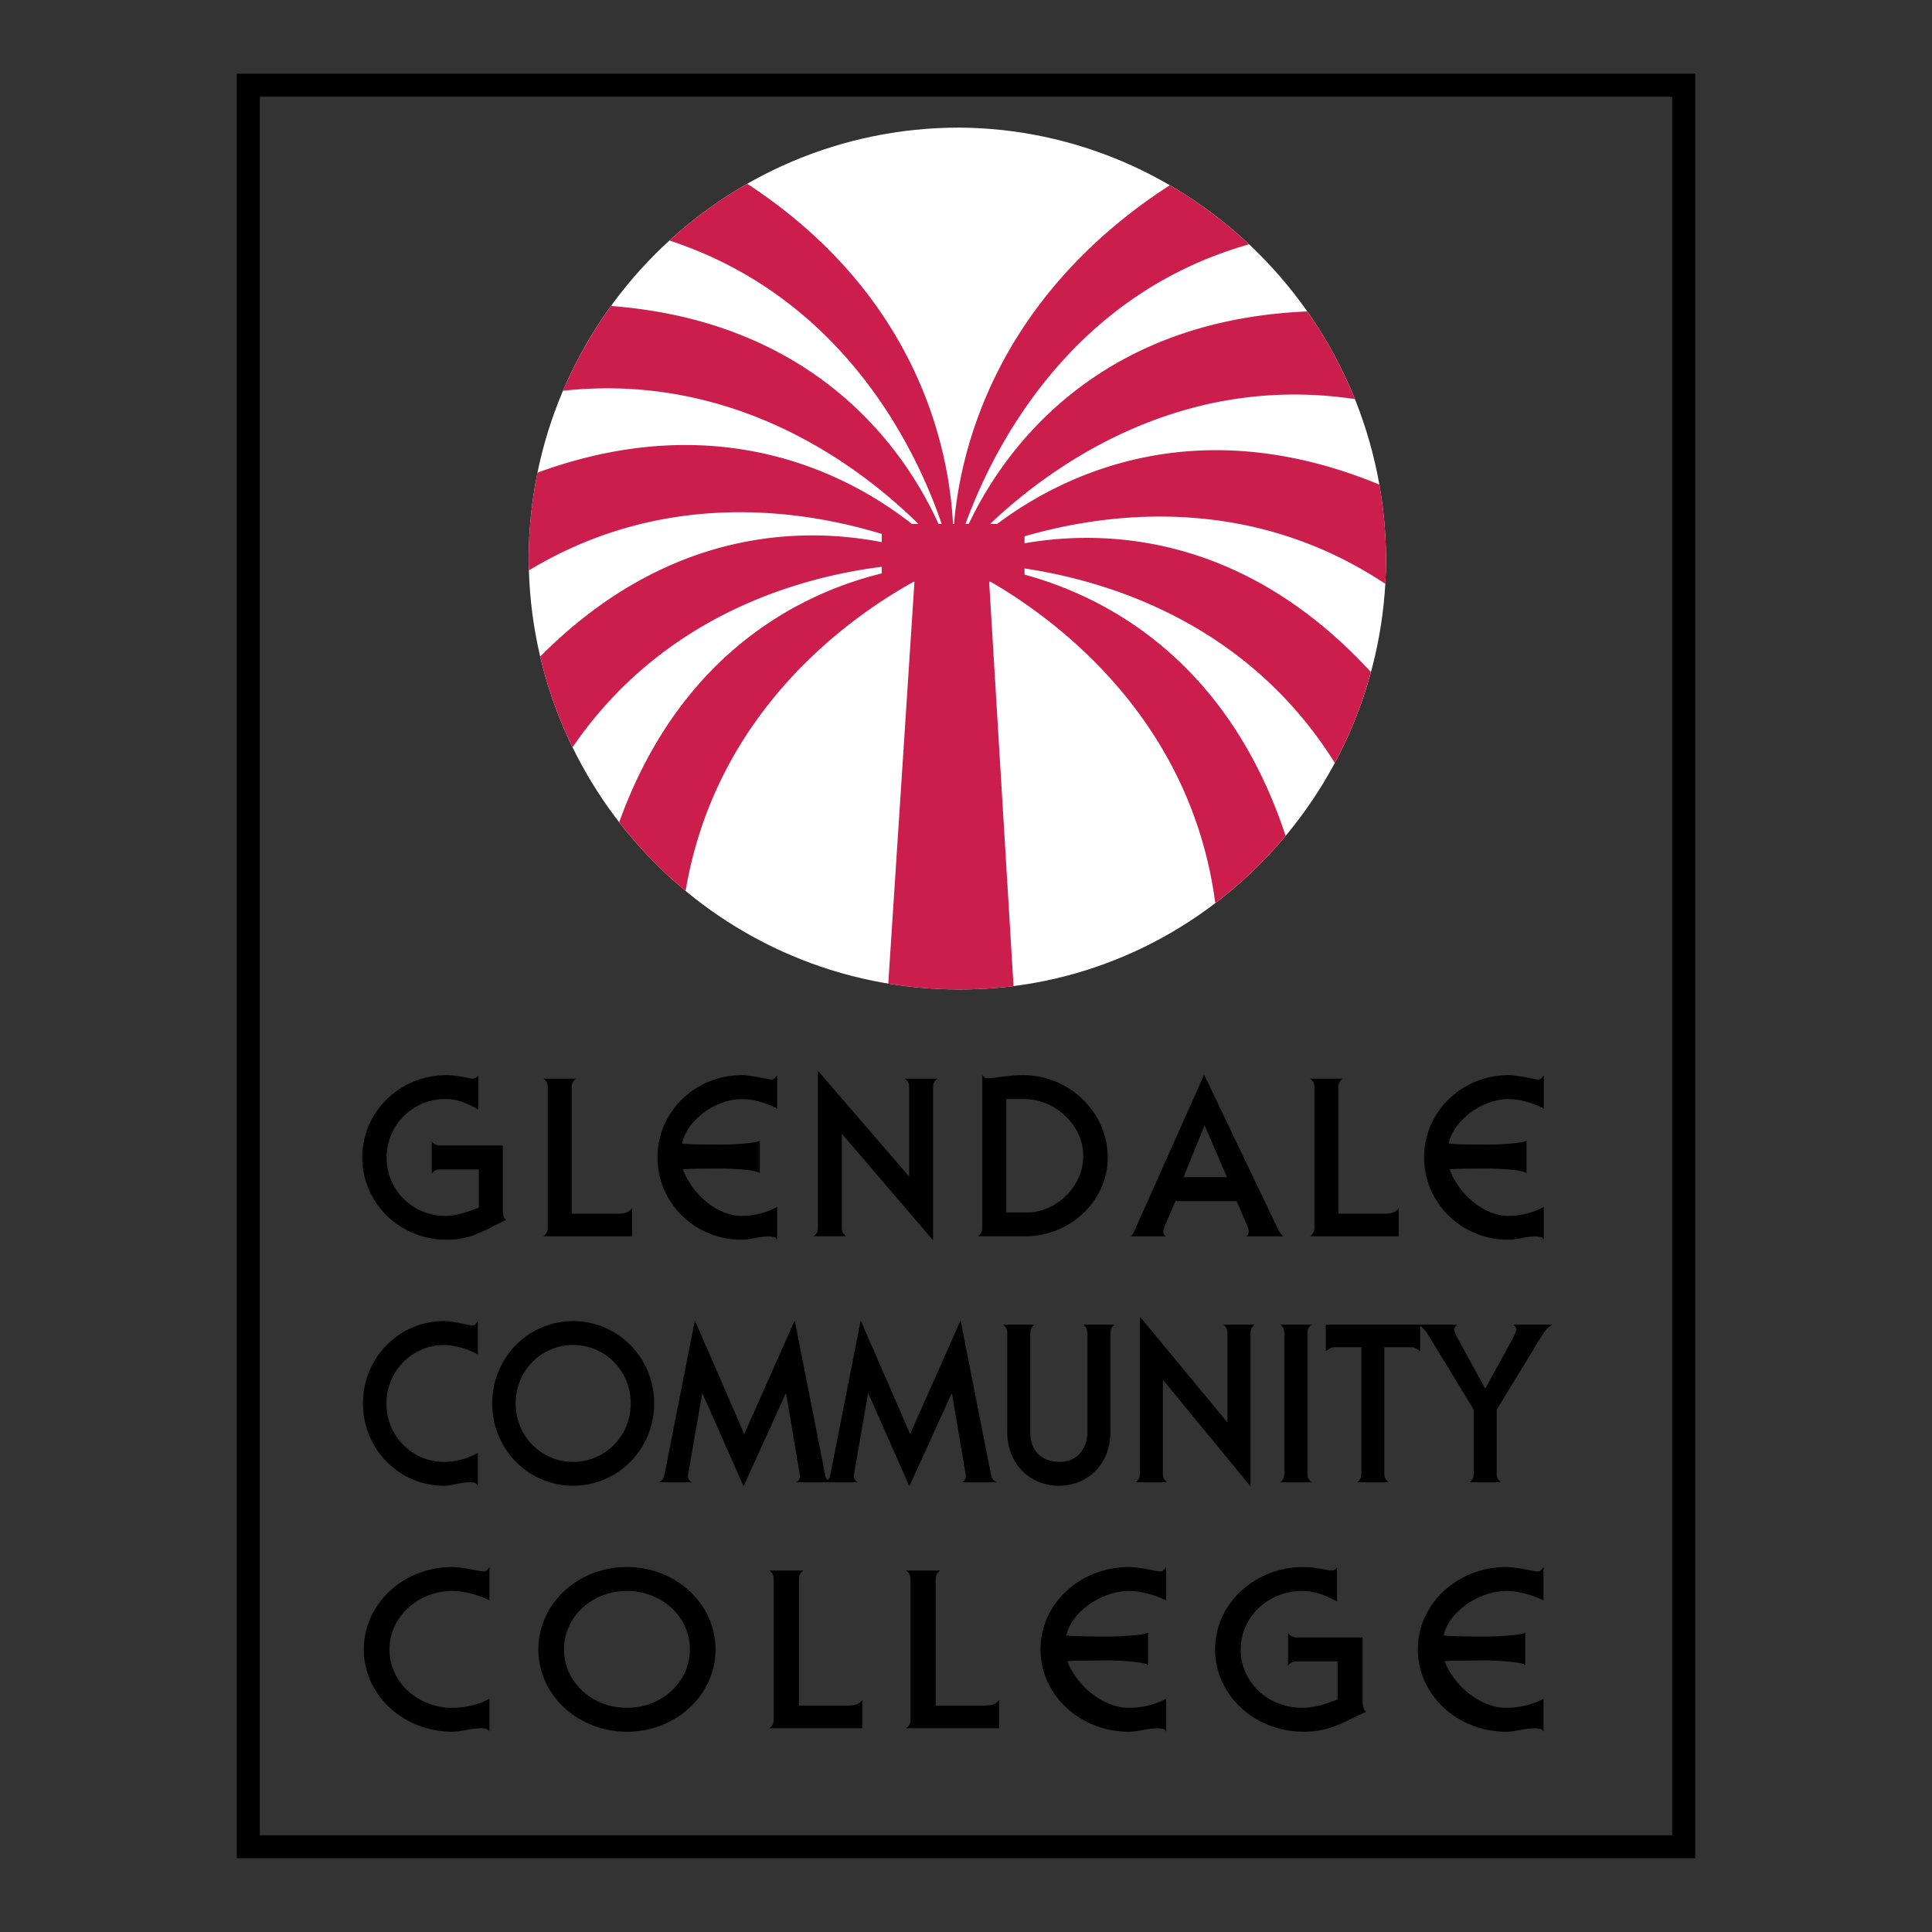 <svg xmlns="http://www.w3.org/2000/svg" width="2500" height="2500" viewBox="0 0 192.756 192.756"><rect x="0" y="0" width="192.756" height="192.756" fill="#333333" stroke="none"/><path fill-rule="evenodd" clip-rule="evenodd" fill="#fff" fill-opacity="0" d="M0 0h192.756v192.756H0V0z"/><path fill="none" stroke="#000" stroke-width="2.295" stroke-miterlimit="2.613" d="M24.772 8.504h143.212v175.748H24.772V8.504z"/><path d="M52.748 55.833c0-23.745 19.272-43.101 42.951-43.101 23.24.144 42.514 19.283 42.59 43.101-.076 23.669-19.203 42.954-42.59 42.885-23.751.001-42.809-19.285-42.951-42.885z" fill-rule="evenodd" clip-rule="evenodd" fill="#fff"/><path d="M50.163 114.287v6.404c0 .293.044.816.331 1.021-2.214 1.039-3.432 1.98-5.933 1.98-4.674 0-8.42-3.664-8.42-8.213 0-4.551 3.746-8.215 8.42-8.215.462 0 1.017.068 1.502.152.488.092.912.201 1.11.201.177 0 .42-.062.554-.354v3.445c-.952-.555-2.017-1.057-3.28-1.057-3.299 0-5.87 2.619-5.87 5.826 0 3.244 2.548 5.828 5.87 5.828 1.175 0 2.262-.422 3.325-.816v-3.814h-3.81c-.377 0-.623.084-.886.414v-3.221c.263.328.509.416.886.416h6.201v.003zM63.062 123.346h-8.837c.333-.266.422-.514.422-.885v-13.957c0-.377-.089-.621-.422-.885h3.234c-.333.264-.42.508-.42.885v12.586h4.519c.577 0 1.174-.043 1.504-.576v2.832zM68.146 116.678c.82 2.271 3.256 4.631 5.869 4.631a7.482 7.482 0 0 0 3.524-.898v3.283c-.089-.154-.201-.283-.337-.283-.126 0-.263-.064-.418-.064-.996 0-1.969.348-2.769.348-4.674 0-8.417-3.664-8.417-8.213 0-4.551 3.743-8.215 8.417-8.215.934 0 2.68.439 2.924.439.263 0 .354-.086.6-.439v3.334c-.973-.531-2.416-.945-3.524-.945-2.592 0-5.47 2.072-5.958 4.41.023.135 4.119.135 4.119.135.466 0 3.367-.111 3.634-.4v3.25c-.268-.352-3.168-.467-3.634-.467-.001-.002-4.097-.002-4.03.094zM81.645 106.871l9.059 10.512v-8.879c0-.377-.085-.621-.422-.885h3.24c-.339.264-.426.508-.426.885v15.189h-.046l-9.06-10.578v9.346c0 .371.089.619.422.885h-3.233c.332-.266.422-.514.422-.885v-15.59h.044zM100.395 109.654h1.793c3.166 0 5.891 2.688 5.891 5.676 0 3.133-2.809 5.633-5.561 5.633h-2.123v-11.309zm1.882 13.692c4.471 0 8.242-3.51 8.242-7.865 0-4.506-3.832-8.215-8.439-8.215-1.443 0-2.971.309-3.395.309-.379 0-.486-.084-.684-.309v15.195c0 .371-.09.619-.422.885h4.698zM122.42 117.447h-4.338l2.1-5.174 2.238 5.174zm-6.088 5.899c-.201-.092-.268-.312-.268-.514 0-.105.066-.328.18-.596l1.039-2.4h6.092l1.041 2.4c.105.268.176.49.176.596 0 .201-.07.422-.266.514h3.699c-.242-.199-.398-.488-.533-.752l-7.332-15.328h-.043l-6.557 14.686c-.289.662-.4 1.037-.73 1.395h3.502v-.001zM139.553 123.346h-8.838c.332-.266.422-.514.422-.885v-13.957c0-.377-.09-.621-.422-.885h3.236c-.334.264-.422.508-.422.885v12.586h4.518c.578 0 1.174-.043 1.506-.576v2.832zM144.635 116.678c.82 2.271 3.26 4.631 5.867 4.631 1.135 0 2.42-.287 3.521-.898v3.283c-.078-.154-.195-.283-.332-.283-.129 0-.266-.064-.414-.064-1.004 0-1.975.348-2.775.348-4.672 0-8.418-3.664-8.418-8.213 0-4.551 3.746-8.215 8.418-8.215.936 0 2.686.439 2.924.439.266 0 .357-.086.598-.439v3.334c-.971-.531-2.408-.945-3.521-.945-2.588 0-5.465 2.072-5.955 4.41.02.135 4.121.135 4.121.135.465 0 3.365-.111 3.633-.4v3.25c-.268-.352-3.168-.467-3.633-.467-.001-.002-4.103-.002-4.034.094zM47.677 148.234a.591.591 0 0 0-.319-.287 1.277 1.277 0 0 0-.406-.059c-.956 0-1.889.346-2.658.346-4.487 0-8.082-3.666-8.082-8.217 0-4.547 3.594-8.213 8.082-8.213.892 0 2.572.438 2.81.438.254 0 .339-.088.573-.438v3.334c-.936-.527-2.319-.947-3.383-.947-3.166 0-5.739 2.621-5.739 5.826 0 3.246 2.552 5.836 5.739 5.836 1.083 0 2.32-.289 3.383-.906v3.287zM57.185 134.191c3.191 0 5.742 2.586 5.742 5.826 0 3.246-2.551 5.836-5.742 5.836-3.189 0-5.739-2.59-5.739-5.836 0-3.24 2.55-5.826 5.739-5.826zm8.082 5.827c0-4.547-3.615-8.213-8.082-8.213-4.486 0-8.079 3.666-8.079 8.213 0 4.551 3.593 8.217 8.079 8.217 4.467-.001 8.082-3.667 8.082-8.217zM70.098 139.049h-.043l-1.358 7.818c-.022.107-.046.24-.046.463 0 .199.129.441.406.559H65.74c.36-.184.49-.449.552-.76l3.019-15.324h.045l4.888 11.242h.022l4.999-11.242h.042l3.017 15.324c.066.311.191.576.557.76h-3.448c.279-.117.381-.404.381-.6 0-.182-.062-.4-.084-.555l-1.295-7.686h-.046l-4.183 9.186h-.043l-4.065-9.185z" fill-rule="evenodd" clip-rule="evenodd"/><path d="M86.646 139.049H86.6l-1.356 7.818c-.022.107-.046.24-.046.463 0 .199.13.441.41.559h-3.321c.362-.184.492-.449.556-.76l3.016-15.324h.041l4.892 11.242h.021l4.997-11.242h.043l3.02 15.324c.061.311.191.576.557.76h-3.453c.284-.117.387-.404.387-.6 0-.182-.062-.4-.081-.555l-1.304-7.686h-.04l-4.188 9.186h-.046l-4.059-9.185zM102.791 142.91c0 1.615.936 2.943 2.91 2.943 2.043 0 2.787-1.641 2.787-2.943v-9.863c0-.379-.082-.623-.404-.893h3.109c-.322.27-.404.514-.404.893v9.863c0 2.961-2.086 5.324-5.145 5.324-3.064 0-5.15-2.363-5.15-5.324v-9.863c0-.379-.086-.623-.406-.893h3.104c-.314.27-.4.514-.4.893v9.863h-.001zM113.766 131.408l8.699 10.512v-8.873c0-.379-.088-.623-.402-.893h3.102c-.316.27-.402.514-.402.893v15.188h-.045l-8.697-10.576v9.34c0 .379.082.617.406.891h-3.105c.318-.273.406-.512.406-.891v-15.59h.038v-.001zM128.143 133.047c0-.379-.082-.623-.404-.893h3.107c-.314.27-.4.514-.4.893v13.951c0 .379.086.617.4.891h-3.107c.322-.273.404-.512.404-.891v-13.951zM141.691 132.154v2.654c-.248-.178-.525-.395-.846-.395h-2.727v12.584c0 .379.088.617.41.891h-3.1c.314-.273.396-.512.396-.891v-12.584h-2.703c-.316 0-.592.217-.848.395v-2.654h9.418z" fill-rule="evenodd" clip-rule="evenodd"/><path d="M154.84 132.154c-.57.379-.766.734-1.127 1.305l-4.385 7.182v6.357c0 .379.09.617.41.891h-3.107c.324-.273.404-.512.404-.891v-6.357l-4.379-7.182c-.367-.57-.553-.926-1.129-1.305h3.852c-.133.137-.299.289-.299.49 0 .129.109.422.426 1.014l2.654 4.836h.051l2.652-4.836c.322-.592.424-.885.424-1.014 0-.201-.168-.354-.293-.49h3.846zM48.834 172.775a.62.62 0 0 0-.348-.291 1.684 1.684 0 0 0-.443-.057c-1.045 0-2.068.348-2.907.348-4.906 0-8.838-3.666-8.838-8.213s3.932-8.223 8.838-8.223c.977 0 2.815.445 3.071.445.279 0 .375-.092.627-.445v3.336c-1.024-.527-2.534-.945-3.698-.945-3.463 0-6.278 2.625-6.278 5.832 0 3.242 2.792 5.828 6.278 5.828 1.187 0 2.538-.285 3.698-.904v3.289zM62.551 158.73c3.487 0 6.277 2.584 6.277 5.832 0 3.242-2.79 5.828-6.277 5.828-3.49 0-6.28-2.586-6.28-5.828 0-3.248 2.79-5.832 6.28-5.832zm8.838 5.832c0-4.547-3.953-8.223-8.838-8.223-4.908 0-8.838 3.676-8.838 8.223s3.931 8.213 8.838 8.213c4.885 0 8.838-3.666 8.838-8.213zM86.033 172.428h-9.277c.351-.271.438-.52.438-.891v-13.955c0-.377-.087-.619-.438-.889h3.392c-.349.27-.438.512-.438.889v12.584h4.739c.608 0 1.238-.039 1.583-.57v2.832h.001zM99.682 172.428h-9.283c.353-.271.445-.52.445-.891v-13.955c0-.377-.093-.619-.445-.889h3.397c-.346.27-.443.512-.443.889v12.584h4.745c.607 0 1.234-.039 1.584-.57v2.832zM106.492 165.754c.859 2.271 3.418 4.637 6.166 4.637 1.18 0 2.531-.285 3.693-.904v3.289c-.092-.156-.211-.291-.352-.291-.133 0-.277-.057-.438-.057-1.047 0-2.07.348-2.904.348-4.914 0-8.844-3.666-8.844-8.213s3.93-8.223 8.844-8.223c.971 0 2.812.445 3.064.445.277 0 .371-.092.629-.445v3.336c-1.025-.527-2.535-.945-3.693-.945-2.727 0-5.746 2.074-6.262 4.414.027.135 4.328.135 4.328.135.486 0 3.535-.109 3.816-.395v3.242c-.281-.352-3.33-.463-3.816-.463.002 0-4.299 0-4.231.09zM135.949 163.367v6.402c0 .291.049.822.355 1.02-2.326 1.035-3.605 1.986-6.238 1.986-4.906 0-8.836-3.666-8.836-8.213s3.93-8.223 8.836-8.223c.488 0 1.07.074 1.584.156.512.092.953.197 1.164.197.184 0 .443-.059.582-.354v3.453c-1.004-.555-2.121-1.062-3.443-1.062-3.469 0-6.166 2.625-6.166 5.832 0 3.242 2.672 5.828 6.166 5.828 1.234 0 2.369-.42 3.492-.82v-3.816h-4.004c-.396 0-.652.09-.93.416v-3.223c.277.332.533.42.93.42h6.508v.001zM144.133 165.754c.863 2.271 3.42 4.637 6.164 4.637 1.188 0 2.537-.285 3.701-.904v3.289c-.094-.156-.213-.291-.352-.291s-.281-.057-.438-.057c-1.051 0-2.074.348-2.912.348-4.904 0-8.838-3.666-8.838-8.213s3.934-8.223 8.838-8.223c.977 0 2.812.445 3.068.445.281 0 .371-.092.633-.445v3.336c-1.027-.527-2.539-.945-3.701-.945-2.725 0-5.744 2.074-6.258 4.414.023.135 4.326.135 4.326.135.486 0 3.535-.109 3.814-.395v3.242c-.279-.352-3.328-.463-3.814-.463.001 0-4.302 0-4.231.09z" fill-rule="evenodd" clip-rule="evenodd"/><path d="M93.633 52.273c-3.025-6.709-11.651-20.133-32.669-21.745a43.24 43.24 0 0 0-4.792 8.457c17.332-1.887 29.789 7.705 35.455 13.288h-.647c-6.152-4.83-19.083-11.801-37.354-5.119a43.252 43.252 0 0 0-.877 8.679c.002.36.009.719.021 1.076 13.414-8.118 27.167-6.085 35.204-3.64v.82c-7.853-1.528-21.29-1.452-34.078 11.415a43.042 43.042 0 0 0 3.229 9.05c9.052-13.223 22.694-16.976 30.848-18.005v.659c-7.694 1.89-19.978 7.6-26.196 24.823a43.298 43.298 0 0 0 6.626 6.858c3.005-17.858 16.265-27.25 22.751-30.848h.081l-2.612 40.092c2.3.383 4.664.584 7.076.584a41.678 41.678 0 0 0 5.422-.336l-2.434-40.34h.146c6.541 3.785 19.986 13.676 22.416 32.064a43.23 43.23 0 0 0 7.016-6.713c-5.867-17.78-18.229-23.933-26.047-26.062v-.616c8.326 1.248 22.232 5.448 30.955 19.401a43.145 43.145 0 0 0 3.602-9.061c-12.725-13.847-26.506-14.248-34.557-12.852v-.696c8.242-2.387 22.439-4.252 35.994 4.741.047-.8.074-1.605.076-2.416a43.487 43.487 0 0 0-.67-7.484c-18.385-7.59-31.684-.908-38.129 3.924h-.705c5.955-5.646 18.84-15.094 36.391-12.452a43.29 43.29 0 0 0-4.748-8.746c-21.467.901-30.533 14.356-33.774 21.198h-.325c2.667-7.331 10.292-22.804 28.291-27.894a43.306 43.306 0 0 0-7.904-5.897c-17.537 11.35-20.939 26.678-21.53 33.793h-.105c-.362-7.078-3.247-22.628-20.527-33.938a43.254 43.254 0 0 0-7.764 5.66c17.573 5.77 24.717 21.113 27.162 28.277h-.318v.001z" fill-rule="evenodd" clip-rule="evenodd" fill="#cc1e4c"/></svg>
